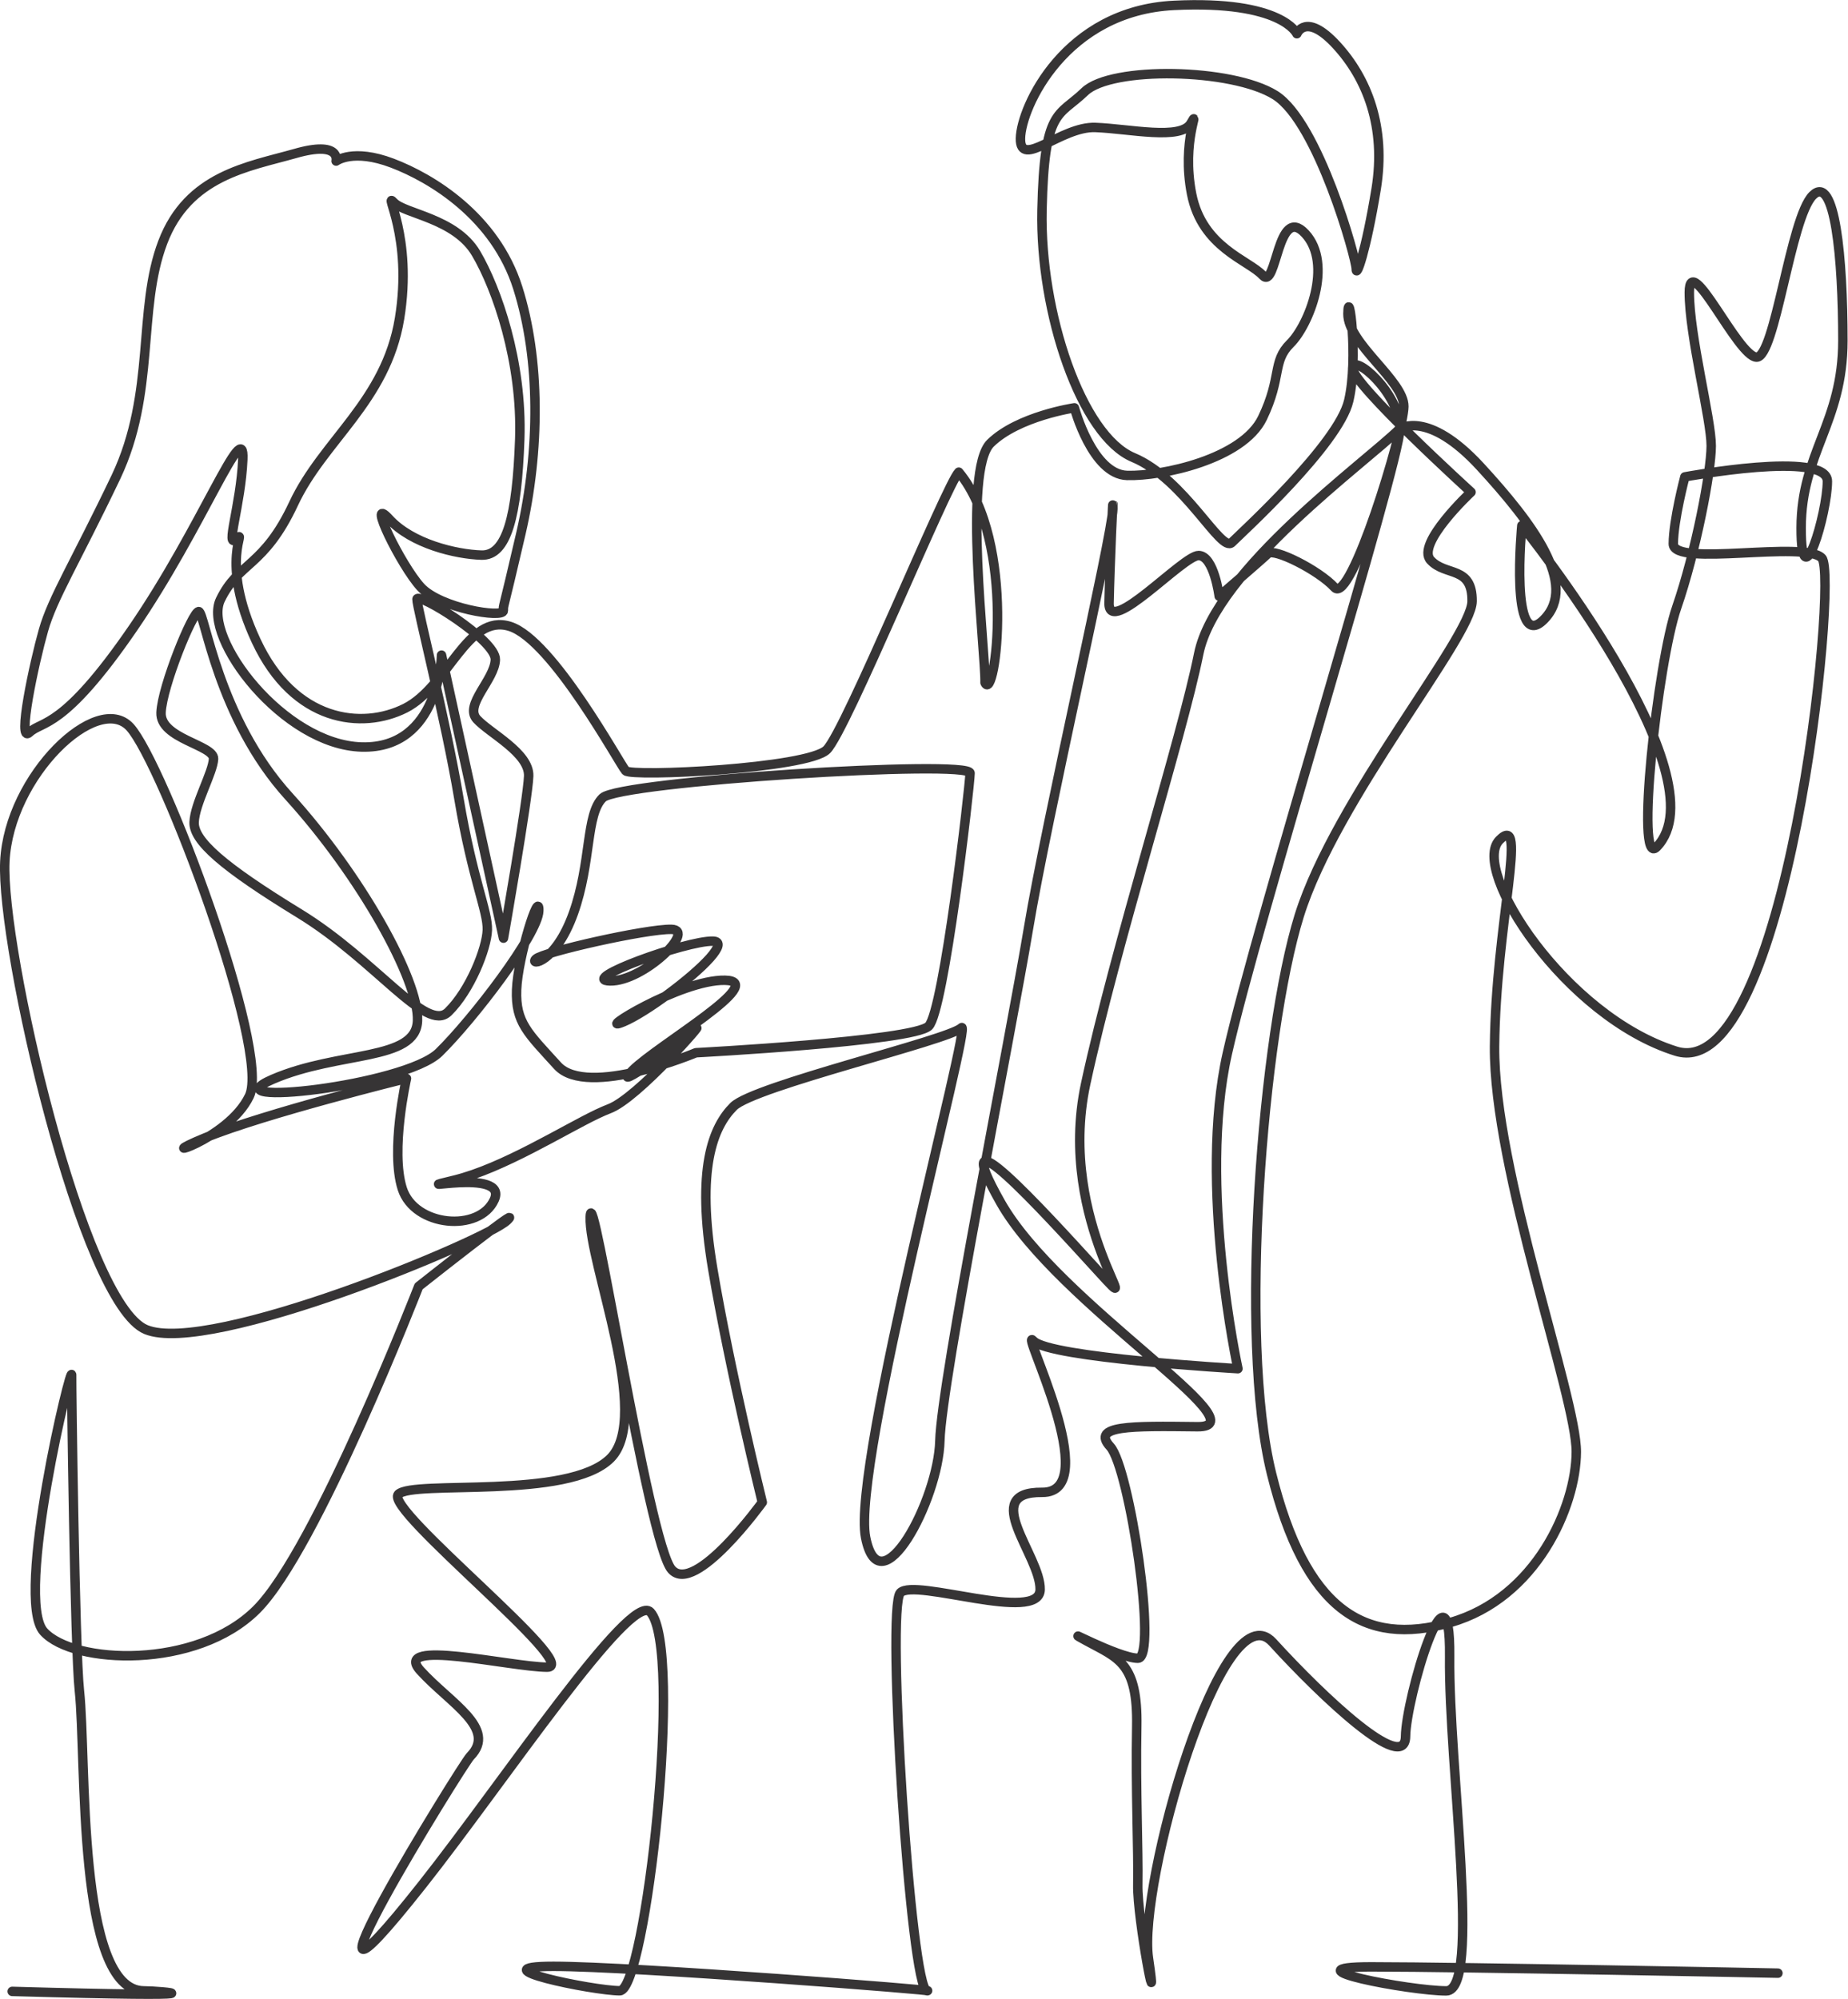 <?xml version="1.0" encoding="utf-8"?>
<!-- Generator: Adobe Illustrator 26.0.3, SVG Export Plug-In . SVG Version: 6.00 Build 0)  -->
<svg version="1.1" id="Layer_1" xmlns="http://www.w3.org/2000/svg" xmlns:xlink="http://www.w3.org/1999/xlink" x="0px" y="0px"
	 viewBox="0 0 1408 1522.8" style="enable-background:new 0 0 1408 1522.8;" xml:space="preserve">
<style type="text/css">
	
		.st0{fill-rule:evenodd;clip-rule:evenodd;fill:none;stroke:#363435;stroke-width:7.201;stroke-linecap:round;stroke-linejoin:round;stroke-miterlimit:10;}
</style>
<path class="st0" d="M9.3,1517.1c175.8,5,112.6-0.4,100.4-0.4c-51.6,0-43.6-176.8-49.2-228.6c-3.5-32-6.1-235.3-5.9-240.2
	c0.7-14.2-43.9,170-21.3,195.1c22.7,25.1,116.4,29,162.2-16.8C241.1,1180.7,319,980,319,980s82.3-65.1,67.4-50.3
	c-14.9,14.8-226.9,103.3-275.2,83.2C62.8,992.8,0.5,722,3.7,656.3C6.9,590.8,74.3,526.8,99.1,554c24.8,27.3,107.4,246.5,90.9,281
	c-16.6,34.6-79,50.4-33.9,31.9c44.9-18.5,153.6-45.3,153.6-45.3s-12.5,54.9-3.2,84c9.3,29.1,58.8,33.5,70.1,8.4
	c11.2-25-72.5-4.8-30.6-14.9c37.1-9,83.7-38.4,109.2-50.5c3.3-1.6,6.2-2.8,8.7-3.8c22-7.9,75.8-70.5,65.8-60.6
	c-10,9.9-67.2,50.5-47.7,31.2c19.4-19.3,104.4-67.9,70.4-68.6c-34.1-0.7-101.5,41.8-77.2,31.6c16.6-7,51.7-32.8,65.8-48.7
	c6.5-7.4,8.6-12.6,2.1-12.7c-20.4-0.4-103.4,29.8-78.3,30.3c25.1,0.5,66.1-38.8,46.8-39.3c-19.3-0.4-98,17.4-103.3,22.6
	c-5.3,5.2,14.7,3.9,28.6-34.9c13.8-38.7,9.3-75.3,22.3-87.9c12.9-12.6,280.1-29.3,279.9-18.8c-0.2,10.5-19.9,181.2-31.5,192.7
	C695.9,793.3,530.2,802,530.2,802s-82.7,34.8-105.4,9.9c-22.6-24.9-32.1-32.8-31.2-57.8c0.9-24.9,17.6-77.9,16.9-60.1
	c-0.6,17.7-50,82.3-76,107.8c-26.1,25.6-177.5,42.3-126.7,20.4c50.6-21.8,109.2-13.5,110.3-44.6c1.2-31-43.5-110.9-98-170.9
	C165.7,546.9,156,466,151.4,465.9c-4.6-0.1-27.8,56.9-28.7,76.9c-0.9,20.1,40.4,24.7,40,35.3c-0.5,10.6-14.2,34-14.8,48.2
	c-0.6,14.2,21.7,33.8,80.2,69.6c58.5,35.8,96.7,91.4,113.4,75c16.7-16.3,29.3-48.2,29.8-62.4c0.5-14.2-11.2-38.2-21.6-99.8
	c-10.3-61.4-32.2-146.4-32-152.2c0.2-5.8,60.3,30.9,59.7,46.1c-0.5,15.2-24,34.5-14.1,45.3c9.9,10.8,40.1,25.7,39.5,43.3
	c-0.6,17.6-19.2,123.5-19.2,123.5l-47.2-215.6c0,0-1.3,71.5-60.7,70c-59.6-1.5-121.7-83.2-107.8-112.2
	c13.9-28.9,33.2-24.8,55.8-73.2c22.5-48.2,70.3-77.9,80.7-141c10.3-62.8-12.6-97.4-4.5-88.6c8.1,8.9,46.9,12,62.8,38.9
	c15.9,26.9,35.3,82.7,33.3,141.5c-2.1,59-9.9,89-29.2,88.4c-19.3-0.6-53.1-8.5-70.5-27.7c-17.5-19.1,9.3,35.7,24.2,52
	c14.9,16.3,62.8,23.9,63,18.1c0.2-5.8-1.3,4.6,13.4-59c14.6-63.3,14.8-132.5-2.4-187c-17.2-54.4-65.6-83.6-95.6-95
	c-30-11.4-42.8-1.6-42.8-1.6s4-15.9-31.4-5.7c-35.6,10.1-81.3,16.5-100.7,67.6c-19.5,51.3-5.2,114.4-35.6,178.7
	C57.5,428,40,455.7,33.1,480.2c-7,24.6-20.4,87-10.7,77.8c9.7-9.2,25.6-1.7,78.9-79.4c52.9-77.1,85.2-163.4,83.7-128.6
	c-1.5,34.9-13.8,69-4.9,60.5c9-8.5-13.8,15.9,15.1,77.8c28.9,62,80.7,67.8,113.6,51.2c32.8-16.6,47.1-72.5,79.7-62.3
	c32.5,10.2,83.8,105.2,88.2,110c4.4,4.8,138.6-1.6,153.2-16c14.6-14.4,91.4-202.4,100.6-211.5c44.3,53.3,27.7,177.2,20,160.4
	c0.5-23.1-17-161.8,4.2-182.5c21.1-20.6,63.9-26.9,63.9-26.9s13.7,50.7,40.1,51.5c26.4,0.8,88.1-12.4,103.2-43.8
	c15-31.3,7.2-42.8,21.2-56.7c14-13.8,32.8-60.5,11.4-83.7c-21.4-23.2-21.7,43.5-32.4,31.8c-10.7-11.6-46.2-21.2-54.2-62
	c-8-40.7,7-67-0.5-53.9c-7.5,13.2-46.6,4.2-72.8,3.2c-26.2-1-57.6,32.3-57.1,8.3c0.5-24,34.2-97.3,117-101.3
	c82.4-4,93.6,21.6,93.6,21.6s6.7-16.8,30.1,8.6c23.4,25.4,38,62.4,30.3,109.7c-7.8,47.6-15.3,68.3-15.2,60.8
	c0.1-7.5-28.8-111.6-61.7-132.3c-32.9-20.6-125-22.1-145.1-2.7c-20.1,19.4-30.9,12.3-32.6,90.2c-1.7,78.4,30.1,172,69.5,188.5
	c39.3,16.4,66.9,72.9,75.1,64.8c8.2-8.1,81.4-75,89.1-108c7.7-32.9-0.3-88.8-0.6-66.3c-0.3,22.6,42.8,51.1,42.6,70.7
	c-0.2,19.6-40.4,151.2-52.7,137.9c-12.2-13.3-46.3-30.3-50.8-25.9c-4.5,4.4-37.2,32.5-37.2,32.5s-3.9-30.7-15.6-31
	c-11.7-0.3-68.8,62.4-68.3,36.3c0.5-26,3.3-91.6,2.9-71.8c-0.4,19.8-50.7,237.3-64.3,319.6c-13.8,82.8-66.4,345.4-67.5,390.3
	c-1.1,45.1-45.7,128.8-56.6,73.6c-10.8-55,82.2-397.4,73-388.2c-9.2,9.3-157.9,44.3-173.6,59.9c-15.6,15.6-28.8,47.2-15.8,124.1
	c13,77.2,37.7,177.5,37.7,177.5s-51.2,71-69,51.3c-17.9-19.7-61-303.8-62.1-268.7c-1.2,35.2,47.3,151.8,15.5,183.8
	c-31.9,32.1-150.4,16.3-161.7,27.5c-11.3,11.3,141.1,131.9,113.3,131.7c-27.9-0.2-118.9-22.2-96.5,2.6c22.5,24.8,58.9,44,38,65.3
	c-6.1,6.2-155.8,248.7-36.3,97.5c61.5-77.8,158.4-223.5,173.5-207.4c25.4,27.9-3.5,288.5-23.3,288.5c-19.9,0-111.2-18.6-50.5-18.6
	c60.6,0,297,18.6,284.6,18.6c-12.3,0-31.3-291.9-20.3-303.2c10.9-11.3,106,23.5,106.5-2.4c0.5-25.8-46.9-74.6,1.5-74.1
	c48.3,0.5-18.4-128.3-6.6-115.4c11.8,12.9,155.8,21.2,155.8,21.2s-30.6-139.9-8.1-240.1c22.3-99.4,131.2-448.6,131.5-475.8
	c0.3-27.1-35.8-58.2-36-46.2c-0.2,12.1,90.2,94.3,90.2,94.3s-42.3,39.4-30.8,51.9c11.5,12.5,31.9,4,31.6,31.3
	c-0.3,27.4-103.9,150.4-131.7,239.5c-27.9,89.8-46.5,322.7-21.1,425.1c25.5,102.9,70.1,132.2,136.1,113.4
	c65.7-18.7,95.9-88.6,96.1-129.9c0.3-41.2-63.1-215.3-62.3-309c0.9-93.1,25.8-179.7,3.7-157.2c-22.1,22.6,50,134.3,134.5,160.8
	c84.2,26.4,124.1-361.7,111.2-375.6c-12.8-13.9-113.3,7.2-113.2-10.9c0.1-18.1,8.8-51,8.8-51s108.7-20.5,108.6,3.4
	c0,24-20.1,92.7-20,35.4c0.1-57.1,31.8-80,31.8-142.6c0-62.4-6-127.7-23-110.6c-17,17.1-28.6,123.7-42.8,123.2
	c-14.3-0.5-51-82.2-51.2-49.5c-0.1,32.8,16.8,97.1,16.7,117.2c-0.1,20.1-11.8,80.9-26.3,122.9c-14.6,42.1-31.8,199.6-15.3,182.6
	c51.9-53.4-102.7-244.9-102.7-244.9s-9.4,98.2,16.9,71.5c26.2-26.6-8.5-72.9-48.6-116.5c-40.1-43.5-61.4-28.7-61.4-28.7
	c-25.3,25.2-140.2,107.4-153.1,171.4c-12.9,64.3-63.2,221.4-86.1,327.5c-23.1,107,51.8,189.1,9.2,142.4
	c-42.6-46.7-117.4-128.7-74-51.9c43.5,76.9,200.8,171.4,149.9,170.8c-51.1-0.6-81.2-1-66.4,15.2c14.8,16.2,36.3,161.3,21.1,161.2
	c-15.1-0.1-63.1-26.4-39.1-13.2c24,13.1,39.1,16.5,38.2,65.1c-0.9,48.8,1.3,94.5,0.8,120.7c-0.5,26.2,16.3,111.7,8.1,55.8
	c-8.1-55.8,56.3-282.7,94.7-240.5c38.5,42.2,100.8,100.8,101.2,71.7c0.3-29.1,34.4-144.4,33.6-61c-0.9,83.8,24.5,254.8-2.6,254.8
	c-27.1,0-124.9-18.3-57.1-18.3c67.6,0,309.8,4.8,309.8,4.8"/>
</svg>
